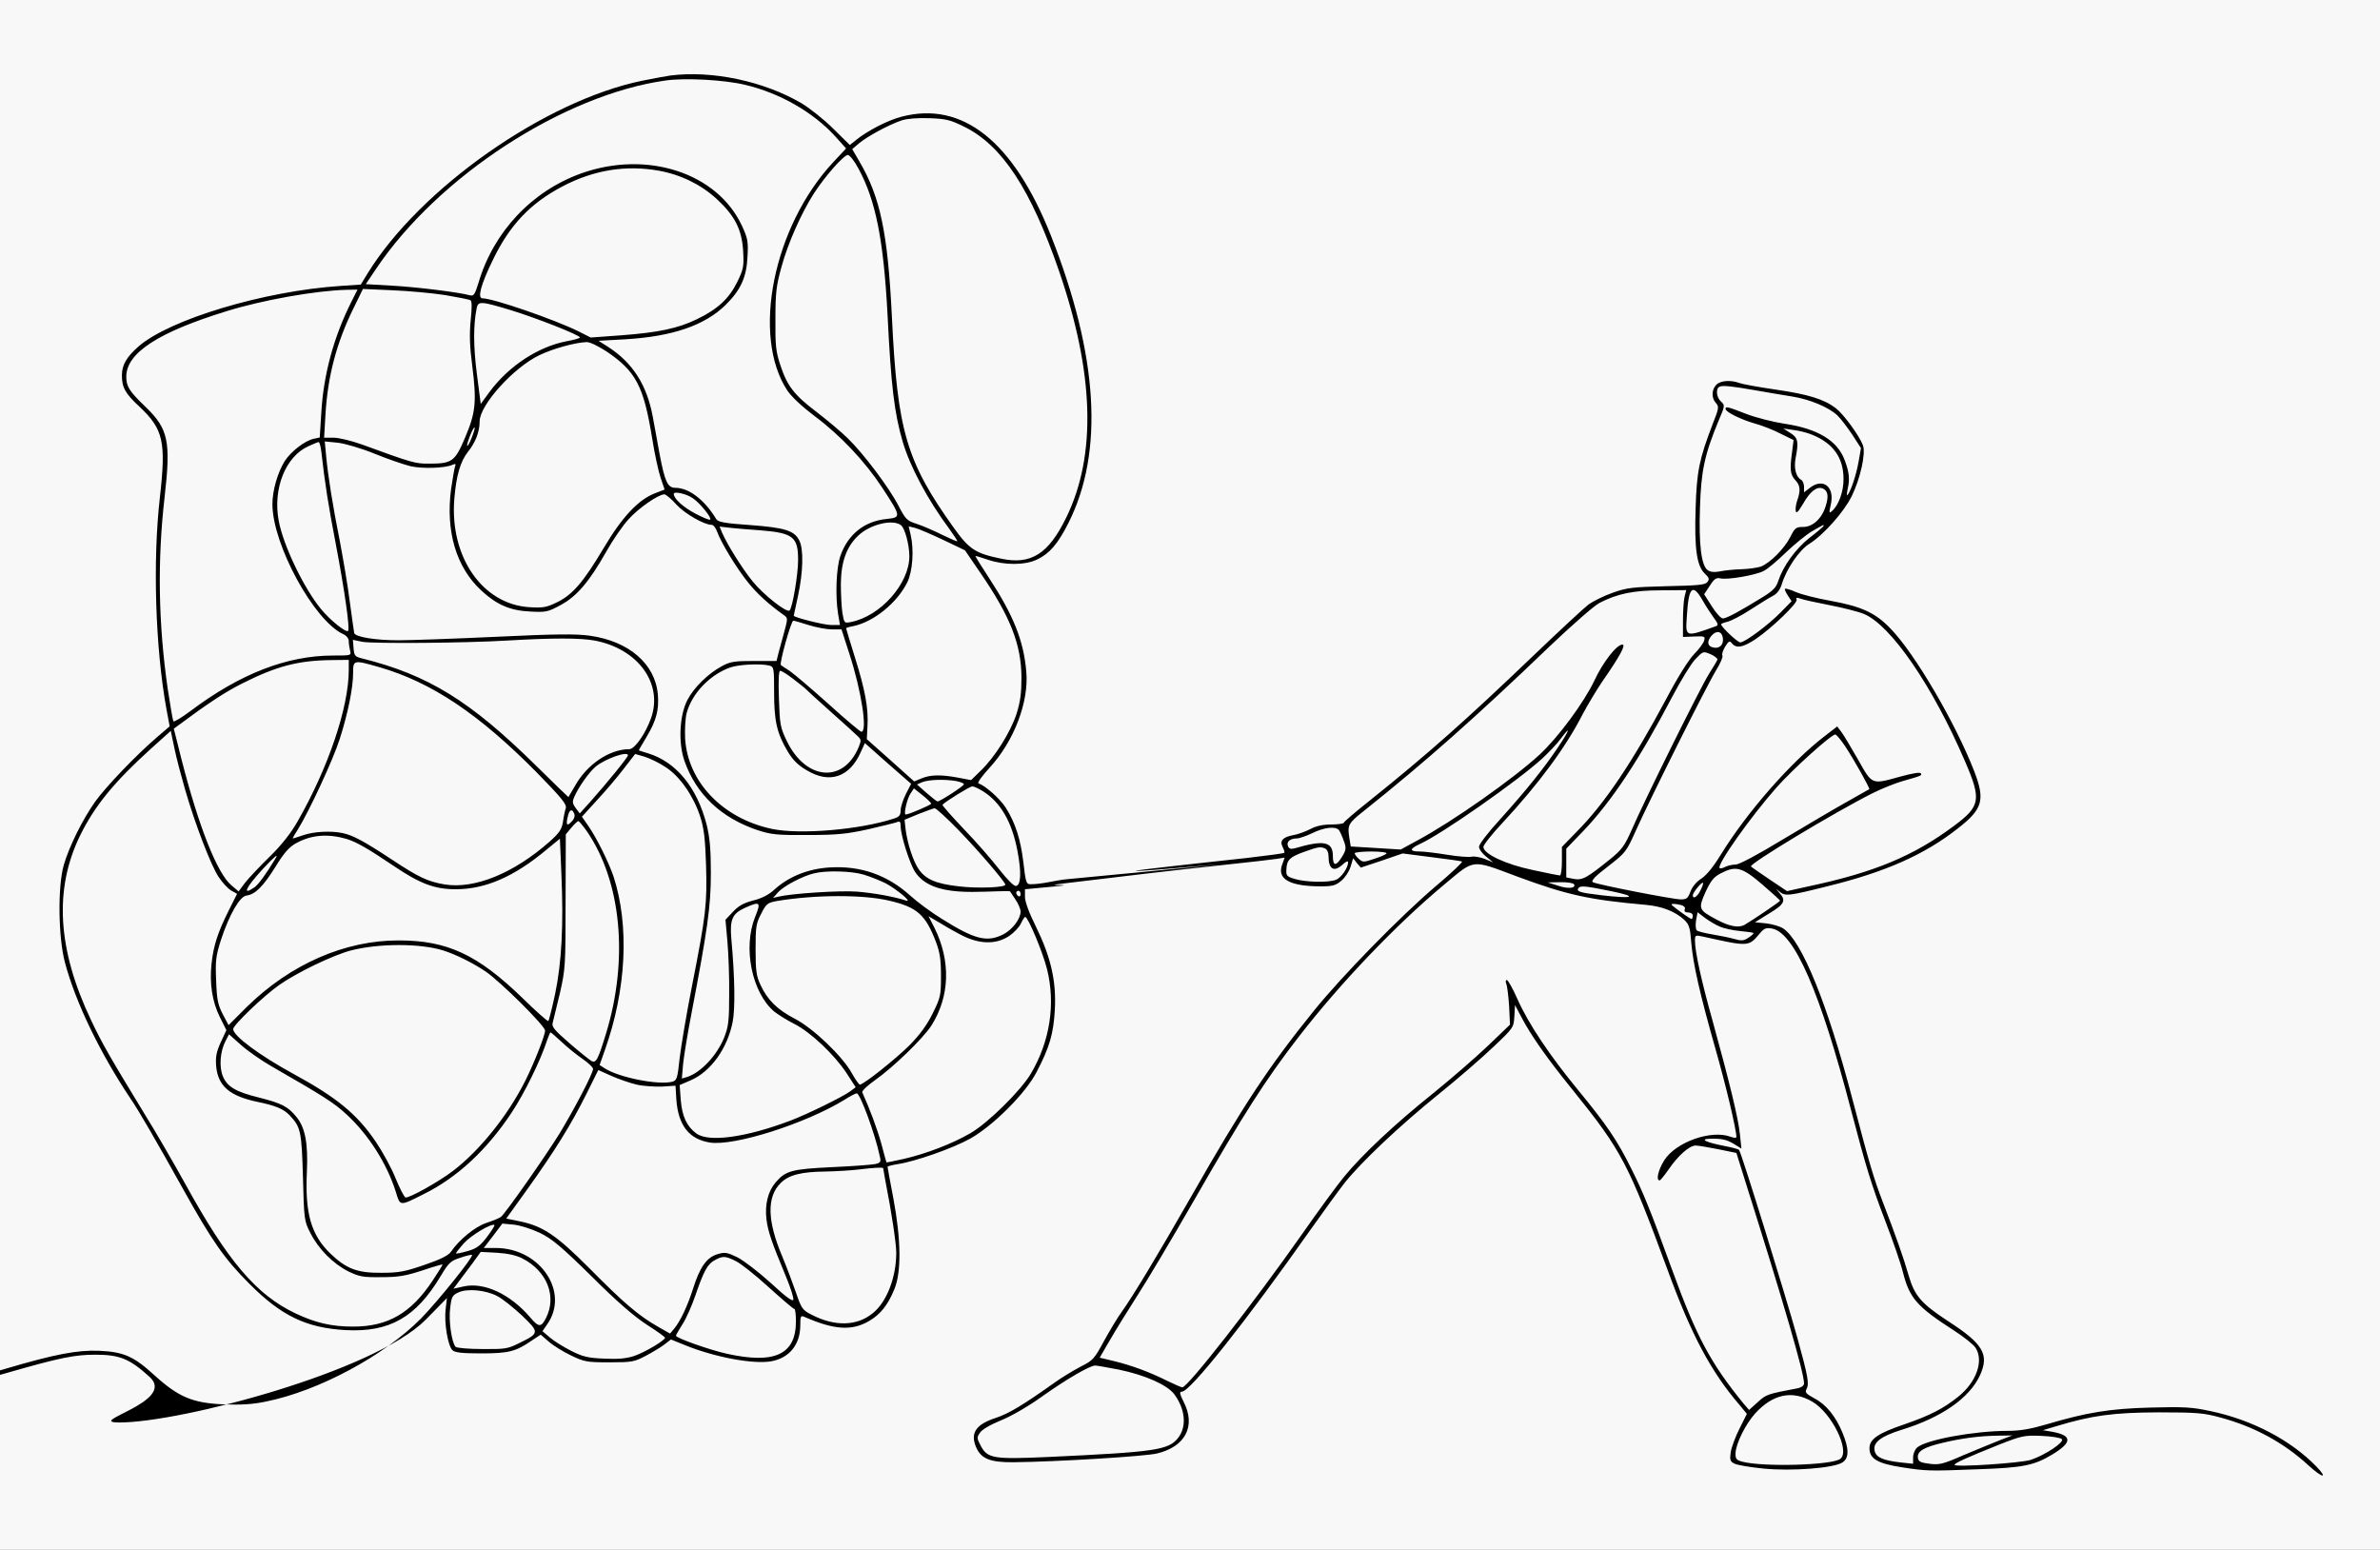 <?xml version="1.0" encoding="UTF-8"?> <svg xmlns="http://www.w3.org/2000/svg" width="834" height="543" viewBox="0 0 834 543" fill="none"><rect x="0" y="0" width="834" height="543" fill="#808080" stroke="none"/><g clip-path="url(#clip0_240_198)"><rect width="834" height="543" fill="#F8F8F8"></rect><path d="M234.957 26.453C233.734 26.606 229.224 27.445 225.02 28.285C190.929 35.306 147.36 65.91 128.939 95.598L126.417 99.719L119.461 100.177C92.555 101.932 59.305 111.93 48.451 121.469C44.324 125.133 42.718 127.88 42.718 131.543C42.718 135.741 43.865 137.878 48.91 142.533C57.241 150.394 58.235 154.744 56.018 174.358C53.496 196.49 54.413 226.865 58.312 248.387L59.458 254.492L55.101 258.232C47.61 264.642 37.139 275.632 33.393 280.822C28.96 287.08 24.297 296.467 22.386 302.954C20.17 310.51 20.399 328.444 22.768 337.297C26.514 351.34 35.228 369.274 45.776 384.996C48.528 388.964 54.948 400.107 63.968 416.286C74.21 434.755 78.72 441.166 87.434 449.866C98.594 461.085 107.384 465.283 121.066 466.046C136.506 466.885 145.755 461.619 154.469 447.043C157.221 442.463 157.909 441.777 161.272 440.708C163.412 439.945 165.247 439.563 165.4 439.716C166.011 440.327 153.399 455.972 147.59 461.925C134.595 475.051 111.741 487.339 93.243 491.078C88.581 492.07 84.453 492.299 78.338 492.07C67.484 491.612 62.516 489.475 54.26 481.996C46.922 475.28 43.483 473.678 34.693 473.296C27.125 472.991 19.099 474.517 1.825 479.63C-16.291 485.049 -19.883 485.66 -34.101 485.66H-47.095L-54.509 482.912C-58.637 481.386 -62 480.47 -62 480.852C-62 481.92 -57.261 483.752 -49.082 485.812C-35.247 489.323 -22.329 488.178 2.589 481.004C21.163 475.662 26.208 474.67 33.47 474.67C41.954 474.67 45.47 476.12 52.426 482.454C62.057 491.154 29.4 498.419 41.859 498.419C63.414 498.419 131.232 480.546 149.195 462.383L156.609 454.827L156.151 458.796C155.616 463.527 156.915 471.464 158.52 473.067C159.361 473.907 161.731 474.212 168.61 474.212C178.241 474.212 180.763 473.601 186.573 469.556L189.477 467.648L192.305 470.091C193.834 471.464 197.427 473.678 200.178 474.975C204.764 477.188 205.758 477.341 213.555 477.341C221.351 477.341 222.268 477.188 226.167 475.128C228.46 473.907 231.441 472.151 232.74 471.159L235.11 469.327L240.002 471.312C250.474 475.586 264.079 478.104 270.347 476.959C276.615 475.815 280.437 471.083 280.437 464.367C280.437 461.238 280.59 460.856 281.813 461.39C292.285 465.969 298.476 466.427 304.591 462.84C308.566 460.475 311.088 457.346 313.381 451.774C315.904 445.745 315.751 434.374 313.075 420.026C311.929 414.073 311.012 409.036 311.012 408.807C311.012 408.654 312.617 408.196 314.604 407.891C320.719 406.975 333.79 402.396 339.981 398.962C348.083 394.383 359.32 383.164 363.218 375.685C367.804 366.908 369.18 362.177 369.639 353.706C370.174 343.784 368.263 335.389 362.989 324.628C360.619 319.897 359.167 315.928 359.167 314.249V311.578L368.951 310.662C380.187 309.594 362.744 310.702 372.681 309.557C391.776 307.269 410.868 304.949 429.994 302.93C438.019 302.09 445.816 301.174 447.345 300.945L450.173 300.488L449.332 302.853C447.345 307.967 451.854 310.562 462.861 310.562C466.989 310.562 468.059 310.256 470.046 308.577C471.346 307.509 472.798 305.296 473.257 303.693L474.174 300.716L475.473 302.395L476.849 303.998L484.187 301.556L491.525 299.037L501.615 300.335C507.195 301.022 512.01 301.709 512.316 301.861C512.622 302.09 508.494 305.982 503.143 310.485C490.837 320.941 470.505 341.699 460.492 354.063C444.746 373.524 435.65 387.261 417.381 419.315C405.457 440.15 397.125 453.963 393.15 459.535C391.698 461.519 388.946 466.098 386.882 469.838C383.519 476.096 382.984 476.706 378.703 478.843C376.257 480.14 372.129 482.583 369.607 484.414C358.523 492.275 353.63 495.251 349.044 496.778C342.012 499.067 339.948 502.044 342.012 507.004C343.77 511.126 346.904 512.423 355.159 512.347C370.294 512.194 401.176 510.286 405.38 509.294C415.394 506.928 419.139 499.678 414.783 491.207C413.33 488.307 413.254 487.62 414.171 487.62C417.076 487.62 436.796 462.74 459.04 431.144C463.626 424.657 469.129 417.102 471.269 414.354C477.231 406.951 490.379 394.511 504.061 383.445C510.787 378.027 519.425 370.548 523.323 366.808C530.355 360.168 530.431 360.016 530.661 356.123L530.89 352.155L533.107 356.352C536.546 362.916 542.126 370.853 551.299 382.148C568.268 403.212 570.561 407.562 584.472 445.263C592.728 467.853 599.683 480.827 609.697 492.428L612.142 495.404L609.62 500.441C608.168 503.265 606.792 507.004 606.486 508.76C606.104 511.507 606.257 512.041 607.709 512.805C608.703 513.339 613.289 514.102 617.875 514.56C627.888 515.552 642.641 514.407 645.622 512.423C647.991 510.897 647.991 507.691 645.622 501.967C643.252 496.244 639.889 492.046 635.685 489.909C632.78 488.307 632.398 487.849 633.086 486.628C634.003 484.796 633.545 482.201 629.876 468.922C625.672 453.811 610.079 403.441 609.391 402.906C609.085 402.601 606.639 401.991 603.887 401.456C597.772 400.235 595.632 399.167 598.919 399.014C603.123 398.862 605.034 399.243 607.633 400.846L610.231 402.449L609.697 397.412C609.161 391.917 606.104 379.401 600.218 358.031C596.244 343.913 593.95 333.457 593.95 329.641C593.95 327.657 594.027 327.58 596.855 328.191C612.601 331.702 612.754 331.702 616.423 327.352C618.181 325.215 618.792 324.986 621.009 325.367C628.806 326.817 637.978 348.034 648.603 388.788C653.877 408.859 655.635 414.736 660.603 427.71C663.355 434.807 666.183 443.05 666.871 445.95C669.164 454.879 671.763 457.856 684.681 466.174C688.121 468.387 691.484 471.059 692.248 472.203C695.229 476.706 692.63 484.262 686.21 489.375C681.089 493.496 676.426 495.938 667.33 499.067C658.081 502.196 655.1 504.257 655.1 507.462C655.1 511.126 658.004 512.805 666.336 514.102C675.203 515.476 675.891 515.476 693.701 514.789C708.835 514.255 712.81 513.492 719.23 509.599C726.263 505.325 726.186 502.96 719.077 501.662L715.867 501.128L720.453 499.754C733.066 495.938 740.481 494.946 756.38 494.87C769.985 494.87 772.356 495.099 778.165 496.702C790.013 499.907 800.258 505.478 808.895 513.415C813.787 517.918 816.004 518.3 811.724 513.873C802.78 504.639 789.172 497.465 774.496 494.412C768.152 493.038 765.246 492.886 753.704 493.191C739.334 493.572 731.307 494.87 717.167 499.067C711.434 500.746 707.841 501.357 703.484 501.357C691.866 501.357 674.744 504.486 671.763 507.233C670.999 507.92 670.387 509.447 670.387 510.668V512.881L666.03 512.423C659.915 511.736 657.469 510.668 656.934 508.455C656.17 505.478 658.998 503.265 666.413 500.975C680.477 496.625 690.184 489.833 693.853 481.819C697.14 474.569 694.923 470.83 682.617 462.893C673.292 456.787 670.922 454.04 668.859 447.018C667.101 440.837 664.425 433.281 659.763 421.147C656.476 412.523 655.176 408.172 648.985 384.59C640.271 351.392 631.328 329.565 624.831 325.291C623.608 324.528 620.933 323.765 618.869 323.536L614.971 323.154L619.633 320.254C625.29 316.896 625.977 315.599 623.608 312.927C622.156 311.248 622.079 311.172 623.455 312.317C625.595 314.072 626.283 314.072 640.577 310.485C660.756 305.525 674.439 299.419 685.98 290.337C694.847 283.469 695.688 280.339 691.79 270.189C685.216 253.323 671.152 229.206 662.514 220.277C657.164 214.706 652.348 212.493 641.418 210.508C636.679 209.669 631.252 208.295 629.341 207.456C627.43 206.616 625.672 206.082 625.519 206.311C625.29 206.463 625.748 207.532 626.513 208.677L627.812 210.661L624.067 214.477C619.786 218.903 611.454 225.085 609.849 225.085C608.856 225.085 603.123 219.666 603.123 218.751C603.123 218.522 604.117 218.14 605.416 217.835C606.639 217.53 610.231 215.698 613.365 213.637C616.576 211.577 620.092 209.364 621.315 208.753C622.767 207.99 623.761 206.616 624.372 204.708C625.977 199.366 630.487 192.726 634.08 190.513C639.048 187.384 646.233 179.294 648.909 173.799C651.89 167.694 653.877 158.841 652.807 156.017C651.507 152.583 646.004 145.104 643.329 143.043C639.125 139.838 633.621 138.159 622.079 136.48C616.194 135.64 610.461 134.572 609.467 134.19C606.41 133.045 602.741 133.351 601.365 134.877C599.76 136.632 599.683 139.456 601.288 141.211C602.435 142.432 602.359 143.043 600.142 148.614C595.479 160.825 594.562 165.099 594.18 178.149C593.721 192.268 594.562 198.374 597.467 201.045C598.919 202.419 599.072 202.953 598.307 203.945C597.543 204.937 595.021 205.166 584.014 205.395C572.013 205.7 570.026 205.929 565.134 207.685C562.076 208.753 558.255 210.661 556.649 211.806C555.044 213.027 546.33 221.117 537.311 229.74C514.227 251.873 500.392 264.16 480.289 280.263C475.091 284.384 470.887 287.971 470.887 288.277C470.887 288.582 468.9 288.887 466.53 288.887C463.549 288.887 461.103 289.421 459.04 290.566C457.358 291.406 454.683 292.398 453.154 292.627C449.485 293.314 448.338 294.611 449.485 296.824C449.943 297.74 450.249 298.656 450.02 298.809C449.867 299.037 443.905 299.801 436.796 300.64C425.025 301.938 360.818 308.73 428.541 302.753C394.76 306.152 391.298 306.353 374.21 308.031C369.807 308.397 365.496 309.823 361.078 309.823C359.625 309.823 359.396 309.06 358.632 302.267C357.638 294.025 355.804 288.301 352.364 282.882C350.3 279.753 345.332 275.327 342.886 274.487C342.351 274.335 344.109 271.893 346.784 268.992C355.345 259.682 360.619 245.868 359.625 235.26C358.708 224.499 355.116 215.57 346.631 202.596C343.879 198.398 341.739 194.964 341.816 194.811C341.892 194.735 343.879 195.345 346.173 196.109C351.905 198.093 359.243 198.093 363.447 196.032C367.804 193.972 370.785 190.461 374.454 183.135C386.913 158.331 384.85 124.522 368.263 82.547C355.192 49.578 337.306 35.306 315.98 40.877C311.317 42.022 303.903 45.838 300.005 49.044L297.788 50.799L291.979 45.075C288.768 41.87 283.724 37.901 280.819 36.146C267.596 28.438 249.633 24.622 234.957 26.453ZM261.175 29.735C273.328 32.635 284.87 39.275 292.59 47.67L296.489 52.02L292.055 56.752C270.959 79.342 263.239 117.654 275.927 136.886C277.456 139.099 281.125 142.533 285.482 145.815C294.501 152.531 303.139 161.689 309.177 170.924C315.827 181.074 315.827 181.303 310.706 181.837C302.833 182.6 297.024 187.332 294.425 194.964C293.049 199.161 292.667 208.625 293.66 214.959L294.348 219.004H291.291C288.769 219.004 278.144 216.333 278.144 215.722C278.144 215.57 278.832 212.441 279.673 208.625C281.431 200.459 281.66 192.293 280.055 189.316C278.297 185.882 275.01 184.89 262.856 183.974C253.913 183.364 251.62 182.906 251.009 181.913C246.958 175.197 241.454 170.924 236.639 170.924C233.963 170.924 232.97 168.787 231.135 159.094C230.447 155.278 229.377 149.478 228.766 146.12C226.702 134.901 221.733 127.117 213.096 121.546L209.733 119.409L219.287 118.875C235.721 117.883 246.958 113.99 254.219 106.893C259.57 101.627 261.633 97.124 261.939 89.874C262.245 84.608 262.016 83.463 259.952 79.037C251.314 60.568 226.778 52.554 203.771 60.72C186.42 66.902 172.967 81.174 167.693 99.032C166.393 103.229 166.011 103.84 164.635 103.458C160.737 102.39 145.908 100.558 137.5 100.1L128.175 99.566L131.767 94.224C153.552 61.789 197.427 33.246 233.199 28.209C240.231 27.216 253.913 27.98 261.175 29.735ZM337.994 44.464C351.141 50.952 361.231 66.291 371.091 94.911C383.397 130.628 384.315 159.4 373.69 181.227C367.422 194.124 361.307 198.017 350.682 195.727C341.816 193.895 339.599 192.445 334.248 184.966C317.585 161.689 314.451 150.928 312.54 111.014C311.088 81.555 308.489 69.039 301.075 56.446L298.629 52.249L301.151 50.112C304.132 47.67 311.47 43.701 315.98 42.175C317.891 41.564 321.56 41.259 325.687 41.412C331.497 41.641 332.949 41.946 337.994 44.464ZM300.846 59.117C306.884 70.184 309.636 84.226 311.012 110.251C312.235 135.13 313.381 144.823 316.362 154.897C318.961 163.597 325 174.968 332.567 185.195C334.172 187.408 335.471 189.393 335.471 189.622C335.471 189.851 333.178 188.858 330.35 187.485C327.446 186.035 323.471 184.279 321.331 183.592C317.738 182.448 317.356 181.99 314.833 177.182C311.623 170.924 302.604 158.942 297.1 153.599C294.883 151.386 289.915 147.265 286.17 144.365C278.297 138.412 275.851 135.283 273.405 127.804C271.876 123.225 271.647 120.935 271.723 111.777C271.723 102.543 272.029 100.024 273.863 93.461C276.08 85.295 280.819 74.61 285.176 67.818C289.304 61.483 295.877 54.081 297.177 54.309C297.865 54.462 299.546 56.599 300.846 59.117ZM230.829 59.804C238.55 61.178 245.735 64.689 251.238 69.802C257.506 75.602 259.952 80.41 260.41 87.889C260.716 93.384 260.563 94.224 258.347 98.803C255.442 104.679 251.467 108.343 244.206 111.853C237.556 115.059 230.829 116.509 217.529 117.501L206.981 118.264L202.624 116.051C194.216 111.93 172.814 104.527 169.068 104.527C167.234 104.527 168.457 99.795 172.661 91.171C178.623 78.808 185.808 71.252 197.121 65.299C208.051 59.575 219.211 57.744 230.829 59.804ZM123.283 105.443C117.015 117.806 113.346 131.162 112.582 144.747L112.047 153.294L109.906 153.752C106.772 154.439 101.881 158.255 99.74 161.613C97.294 165.581 95.46 171.839 95.46 176.648C95.46 190.766 110.059 217.554 120.302 222.209C121.448 222.744 122.213 223.736 122.213 224.652C122.213 225.567 122.442 227.017 122.671 227.933C123.13 229.689 123.054 229.689 116.786 229.689C100.505 229.689 84.071 236.099 66.72 249.15C63.662 251.439 60.987 253.042 60.758 252.737C60.528 252.355 59.687 247.242 58.77 241.365C55.483 218.47 55.101 196.567 57.7 173.976C59.917 154.592 58.923 150.241 51.127 142.686C45.317 137.115 44.247 135.436 44.247 132.001C44.247 123.683 55.407 116.432 79.408 109.03C91.944 105.137 110.441 101.856 121.295 101.55L125.27 101.474L123.283 105.443ZM155.921 103.382C160.355 104.145 164.406 104.908 164.864 105.214C165.4 105.519 165.4 107.809 164.941 112.159C164.482 116.967 164.559 121.088 165.476 128.109C167.081 140.778 166.699 144.594 162.954 153.37C159.437 161.689 158.444 162.452 150.494 162.452C145.526 162.529 144.379 162.147 126.799 155.736C123.206 154.439 118.773 153.37 116.939 153.37H113.575L114.034 145.51C114.798 131.849 117.932 120.019 123.971 107.808L127.181 101.245L137.5 101.703C143.156 101.932 151.488 102.695 155.921 103.382ZM179.158 108.724C188.101 111.472 203.236 117.425 203.236 118.264C203.236 118.493 201.172 119.104 198.573 119.562C188.56 121.469 178.088 128.338 171.362 137.573L168.457 141.541L167.081 130.857C165.858 121.088 165.858 114.067 167.005 108.114C167.54 105.443 168.304 105.443 179.158 108.724ZM615.735 136.861C619.557 137.548 625.06 138.464 627.965 138.922C634.156 139.914 640.806 142.661 643.864 145.562C645.01 146.63 647.303 149.683 649.061 152.278L652.119 157.009L651.278 161.817C650.437 166.549 648.526 172.197 647.38 173.494C647.074 173.799 647.151 172.731 647.533 170.975C648.221 167.77 647.991 165.481 646.463 161.359C643.94 154.414 637.061 150.217 625.29 148.462C621.315 147.851 615.276 146.325 611.913 145.027C605.416 142.509 604.652 142.28 604.652 143.272C604.652 144.34 610.079 147.012 614.894 148.385C617.417 149.072 621.544 150.675 623.99 151.972L628.5 154.186L627.965 158.536C627.124 164.565 627.353 166.32 629.111 168.228C630.869 170.06 631.022 171.891 629.799 175.326C629.341 176.623 629.111 178.302 629.264 179.065C629.494 180.057 630.181 179.294 631.863 176.47C634.233 172.273 636.602 170.365 638.666 171.128C640.501 171.891 640.883 173.723 639.813 177.157C638.513 181.584 635.303 184.636 631.863 184.636C629.341 184.636 628.959 184.942 627.277 188.3C625.213 192.268 620.321 197.229 617.034 198.526C615.888 198.908 612.907 199.366 610.384 199.442C607.862 199.518 604.422 199.824 602.741 200.205C600.6 200.587 599.301 200.434 598.384 199.747C596.167 198.145 595.25 190.742 595.709 177.768C596.091 165.023 597.314 159.299 602.206 147.469C604.499 142.127 604.499 141.975 603.046 140.677C601.441 139.227 601.136 136.098 602.588 135.488C603.734 134.953 607.021 135.335 615.735 136.861ZM212.561 123.148C222.804 130.093 225.555 135.207 228.536 153.599C229.377 159.018 230.753 165.2 231.517 167.489L232.893 171.534L229.53 172.832C223.721 175.045 217.988 181.15 211.567 191.987C204.382 204.046 200.637 208.396 195.133 211.067C191.464 212.822 190.318 213.051 185.426 212.746C168.992 211.678 157.527 195.04 159.208 174.74C159.896 166.573 161.272 161.765 164.024 158.255C166.699 154.897 168.075 151.234 168.075 147.647C168.075 141.923 179.999 128.72 189.019 124.446C193.758 122.156 201.478 120.019 205.529 119.867C206.675 119.79 209.58 121.241 212.561 123.148ZM635.073 152.354C642.411 155.33 646.004 160.444 646.004 167.77C646.08 172.273 644.246 177.157 641.876 179.142C640.959 179.981 640.883 179.599 641.571 176.699C642.947 170.518 638.819 167.312 634.156 170.975L632.169 172.502V170.594C632.169 169.525 631.71 168.381 631.099 168.075C629.341 167.083 628.576 164.031 629.188 160.673C630.334 154.796 630.105 153.422 627.43 151.743L624.907 150.141L628.576 150.675C630.564 150.904 633.468 151.667 635.073 152.354ZM165.323 153.294C164.635 155.049 163.947 156.347 163.718 156.194C163.565 155.965 164.024 154.439 164.712 152.684C165.4 150.928 166.087 149.631 166.317 149.784C166.47 150.012 166.011 151.539 165.323 153.294ZM112.582 158.102C113.881 169.626 115.028 176.876 117.626 190.385C120.76 206.869 122.671 220.301 121.983 221.065C121.219 221.752 115.716 217.325 112.505 213.433C106.467 206.106 99.282 191.148 97.677 182.524C95.536 171.305 100.046 159.934 108.072 156.347C109.754 155.584 111.359 154.897 111.664 154.897C111.97 154.897 112.352 156.347 112.582 158.102ZM131.385 159.018C136.048 160.926 141.704 162.834 143.921 163.368C148.048 164.284 155.768 164.055 158.444 162.91C159.667 162.376 159.82 162.529 159.437 163.521C159.208 164.208 158.597 167.795 158.062 171.382C156.151 186.187 159.82 198.703 168.61 206.869C174.037 211.906 178.776 213.967 185.808 214.272C191.235 214.578 192 214.425 196.356 212.059C202.089 209.006 206.446 203.893 212.408 193.361C214.701 189.24 218.294 184.05 220.358 181.837C223.874 177.945 230.753 173.213 232.817 173.213C233.352 173.213 235.263 174.816 237.021 176.8C240.002 180.005 246.728 183.898 249.404 183.898C250.015 183.898 250.856 185.042 251.314 186.34C252.69 190.156 258.041 199.009 262.168 204.122C265.379 208.091 269.277 211.678 274.628 215.493C276.08 216.486 276.08 216.715 274.933 220.988C274.246 223.507 273.328 226.865 272.87 228.544L272.105 231.597H264.232C257.429 231.597 255.901 231.826 253.073 233.352C248.181 235.947 243.136 240.907 240.843 245.334C238.091 250.752 237.632 260.216 239.849 266.627C243.977 278.38 252.767 286.622 265.532 290.896C270.271 292.422 272.258 292.651 283.112 292.575C293.355 292.575 296.794 292.193 304.132 290.591C308.948 289.446 313.534 288.377 314.298 288.072C315.292 287.614 315.598 287.919 315.598 289.369C315.598 292.651 318.732 302.496 320.643 305.473C326.866 315.01 343.761 312.009 353.893 312.265L355.727 315.012C356.797 316.539 357.638 318.523 357.638 319.362C357.638 321.957 354.81 325.697 351.6 327.376C345.867 330.276 341.586 329.207 330.044 321.957C326.528 319.82 321.56 316.157 319.037 313.868C310.935 306.541 301.533 303.259 290.679 303.946C283.265 304.404 276.462 307.075 271.417 311.654C269.354 313.562 266.908 314.783 263.85 315.547C260.563 316.386 258.729 317.455 256.818 319.515L254.219 322.263L254.907 329.971C255.289 334.244 255.595 342.487 255.518 348.363C255.518 357.674 255.289 359.658 253.76 363.55C251.238 369.808 245.582 375.838 240.766 377.364L238.932 377.898L239.39 372.632C239.696 369.732 240.996 361.872 242.295 355.156C247.951 325.544 249.098 317.607 249.098 305.93C249.098 297.459 248.716 293.414 247.646 289.064C244.282 275.861 236.868 266.932 227.084 263.955C225.326 263.421 223.874 262.963 223.874 262.887C223.874 262.734 225.097 260.674 226.549 258.232C229.989 252.508 230.982 248.692 230.524 243.35C229.606 232.589 220.358 224.652 206.675 222.744C201.936 222.057 194.522 222.133 173.808 223.125C159.132 223.812 143.691 224.346 139.64 224.346C131.538 224.346 124.582 223.202 124.124 221.828C124.047 221.294 123.283 216.409 122.595 210.991C121.907 205.496 120.302 196.109 119.155 190.003C116.556 177.029 114.875 166.345 114.263 159.552L113.805 154.668L118.391 155.126C120.99 155.431 126.493 157.034 131.385 159.018ZM639.048 184.255C639.048 184.407 636.832 186.392 634.08 188.452C629.111 192.421 624.831 198.374 623.073 203.716C622.461 205.777 621.162 207.074 617.952 209.058C609.543 214.248 605.034 216.69 603.734 216.69C603.046 216.69 601.365 214.858 599.836 212.416L597.161 208.219L599.148 205.242C600.677 202.8 601.441 202.342 602.817 202.648C605.187 203.258 615.123 201.579 618.028 200.053C619.328 199.442 622.844 196.466 625.901 193.489C628.959 190.589 633.086 187.231 635.073 186.087C639.354 183.644 639.048 183.797 639.048 184.255ZM242.906 174.663C245.429 176.419 249.48 181.456 248.869 182.066C248.639 182.295 246.346 181.379 243.747 180.005C239.39 177.716 236.104 174.74 236.104 173.061C236.104 171.992 240.766 173.061 242.906 174.663ZM590.282 209.211C589.976 210.585 589.746 214.324 589.746 217.453V223.177L593.645 223.024C597.314 222.872 597.619 222.948 597.161 224.475C596.932 225.314 595.403 227.451 593.645 229.206C591.734 231.191 587.912 237.22 583.784 245.08C572.013 267.06 562.306 281.561 552.598 291.329L547.324 296.748V301.785C547.324 304.532 547.018 306.746 546.636 306.746C546.254 306.746 541.973 305.906 537.081 304.838C527.603 302.853 519.807 299.19 519.807 296.748C519.807 296.061 522.864 292.169 526.61 288.2C539.222 274.616 548.776 261.718 554.585 250.27C556.267 247.141 559.325 241.951 561.465 238.822C567.656 229.893 569.873 225.848 568.497 225.848C566.51 225.848 561.694 232.03 558.713 238.441C555.121 246.073 546.025 258.36 539.527 264.389C530.432 272.784 509.106 287.819 496.723 294.458L490.837 297.664L482.123 297.13L473.333 296.595L472.875 293.848C472.11 289.04 472.339 288.582 477.996 284.079C499.169 267.213 517.361 251.11 543.044 226.459C550.84 219.056 558.637 212.187 560.471 211.272C566.586 208.066 572.395 206.845 581.874 206.845L590.893 206.769L590.282 209.211ZM596.626 210.356C597.772 212.416 599.607 215.164 600.6 216.537C601.976 218.369 602.206 219.056 601.441 219.361C590.358 223.33 590.587 223.406 591.122 215.698C591.734 205.624 593.11 204.25 596.626 210.356ZM315.751 184.05C317.127 185.195 318.655 190.919 318.655 194.888C318.655 204.504 308.566 215.875 298.247 217.936C295.877 218.394 295.801 218.394 295.189 214.73C294.883 212.67 294.654 208.091 294.654 204.504C294.731 196.872 296.642 191.606 300.616 187.79C304.744 183.745 312.846 181.761 315.751 184.05ZM641.112 212.035C645.851 212.95 651.278 214.324 653.265 215.164C662.744 219.209 677.343 240.578 688.579 266.755C694.389 280.187 694.006 282.476 684.757 289.345C670.54 299.953 656.782 305.677 633.774 310.562L626.207 312.241L620.168 308.196C616.882 305.982 613.9 303.922 613.595 303.617C612.601 302.853 642.87 284.613 656.246 277.897C659.61 276.218 664.425 274.31 666.948 273.623C673.368 271.792 673.598 271.715 673.063 270.952C672.833 270.494 669.852 271.029 665.954 272.097C655.711 274.921 656.17 275.15 651.049 266.068C648.603 261.794 646.004 257.444 645.24 256.452L643.787 254.544L639.354 257.978C627.659 266.907 612.066 284.69 603.046 299.419C600.524 303.54 598.078 306.593 596.244 307.814C594.409 308.959 592.957 310.79 592.345 312.469C591.505 314.759 590.969 315.141 588.982 315.141C586.307 315.141 559.63 309.951 558.178 309.111C557.414 308.654 559.019 306.975 563.529 303.54C569.72 298.732 569.949 298.351 573.236 291.024C578.204 279.958 598.231 239.891 601.365 234.854C602.817 232.488 603.811 230.198 603.581 229.74C603.276 229.359 603.734 227.909 604.499 226.611C605.798 224.551 606.104 224.398 606.945 225.467C608.473 227.298 610.843 226.84 615.2 223.94C620.856 220.124 630.029 211.272 629.57 210.127C629.264 209.364 629.647 209.287 630.87 209.745C631.787 210.127 636.449 211.119 641.112 212.035ZM266.296 185.806C277.914 186.722 279.673 188.095 279.673 196.185C279.673 201.222 277.762 212.746 276.692 213.891C275.774 214.883 267.596 208.472 263.697 203.664C259.952 199.009 254.907 190.919 253.073 186.721L252.155 184.508L256.13 184.966C258.347 185.195 262.933 185.577 266.296 185.806ZM330.503 189.164L338.147 192.827L343.574 200.764C354.046 216.028 357.867 225.796 357.944 237.32C357.944 242.968 357.562 245.792 356.186 250.218C354.046 256.629 348.695 265.177 343.727 269.985L340.287 273.343L335.854 272.503C329.815 271.358 325.993 271.435 322.936 272.732L320.337 273.801L312.082 266.398L303.75 258.995L303.979 254.416C304.362 248.158 303.139 241.671 299.546 230.223C297.864 224.804 296.489 220.301 296.489 220.149C296.489 219.996 297.635 219.615 299.011 219.386C306.273 217.859 314.451 211.143 317.967 203.969C319.802 200.153 320.337 192.674 319.114 187.408L318.426 184.432L320.643 184.966C321.866 185.271 326.299 187.179 330.503 189.164ZM603.734 223.635C604.04 226.001 602.435 227.451 600.218 226.84C598.231 226.382 598.078 224.627 599.836 222.643C601.594 220.735 603.429 221.193 603.734 223.635ZM601.823 231.114C601.671 231.572 600.371 233.785 598.842 236.151C595.938 240.73 575.988 280.95 571.631 291.1C569.338 296.29 568.268 297.74 564.446 300.869C556.038 307.661 554.509 308.501 551.528 307.967L548.853 307.432V302.395V297.358L554.815 291.177C564.675 280.874 574.459 266.144 585.925 244.241C588.906 238.593 592.498 232.641 594.027 231.038C596.779 228.138 596.779 228.138 599.377 229.206C600.83 229.817 601.9 230.733 601.823 231.114ZM283.341 219.004C286.017 219.844 289.686 220.53 291.52 220.53H294.883L297.635 229.078C301.916 242.205 304.056 256.4 301.839 256.4C301.457 256.4 296.259 252.05 290.374 246.708C284.412 241.365 278.297 236.176 276.768 235.107C275.239 234.115 273.787 233.199 273.634 233.047C273.023 232.512 277.227 217.478 277.991 217.478C278.297 217.478 280.743 218.165 283.341 219.004ZM208.281 224.423C223.492 227.246 232.435 239.457 228.154 251.592C226.243 257.011 222.421 262.505 220.51 262.505C213.631 262.505 205.758 267.771 201.554 275.251C200.255 277.464 199.185 279.295 199.185 279.295C199.108 279.295 194.063 274.411 187.948 268.382C164.712 245.486 150.036 236.481 126.799 230.681C124.353 230.07 124.124 229.765 123.894 227.094L123.665 224.194L126.952 224.881C130.774 225.567 163.03 225.338 178.012 224.423C193.528 223.507 203.236 223.507 208.281 224.423ZM545.948 261.87C540.827 269.502 534.559 277.21 525.692 287.056C521.488 291.635 518.278 295.832 518.278 296.672C518.278 297.511 519.425 299.114 520.8 300.182L523.246 302.167L520.265 300.945C518.66 300.335 516.52 299.953 515.603 300.182C514.686 300.411 510.864 300.106 507.118 299.495C503.373 298.885 499.016 298.351 497.487 298.351C493.742 298.351 493.818 297.435 497.793 295.603C505.207 292.245 532.037 273.471 540.445 265.763C542.738 263.626 545.719 260.497 546.942 258.818C550.687 253.781 549.999 255.841 545.948 261.87ZM122.213 234.802C122.213 247.852 115.028 269.069 104.174 287.996C101.804 292.117 98.594 296.162 94.39 300.283C90.95 303.641 87.128 307.686 85.829 309.365L83.612 312.341L81.09 310.204C76.121 306.083 69.624 289.598 63.586 266.016L60.91 255.331L62.974 253.805C72.605 246.631 79.179 242.281 85.064 239.381C96.912 233.428 104.403 231.444 115.945 231.291L122.213 231.215V234.802ZM133.067 233.81C151.259 239.076 167.845 250.218 187.872 270.443C196.891 279.677 198.65 281.814 198.267 283.188C197.962 284.027 197.503 286.24 197.274 287.996C196.815 290.667 195.974 291.888 192.535 294.941C179.999 306.007 166.317 311.578 155.845 309.899C149.883 308.907 146.672 307.381 137.118 301.046C127.487 294.712 123.665 292.651 119.996 291.888C115.945 291.048 109.906 291.354 106.237 292.651C104.403 293.262 102.798 293.796 102.645 293.796C102.416 293.796 103.256 292.346 104.403 290.591C108.378 284.18 116.786 266.092 119.079 258.842C121.983 249.684 123.741 240.907 123.741 235.794C123.741 231.215 123.818 231.139 133.067 233.81ZM646.539 261.413C649.673 266.144 655.329 276.218 655.023 276.524C654.871 276.6 651.431 278.584 647.456 280.797C643.482 283.011 633.468 288.887 625.213 293.848C615.888 299.495 609.467 302.93 608.168 302.93C607.021 302.93 605.416 303.311 604.499 303.769C603.658 304.227 602.817 304.38 602.588 304.151C601.518 303.082 613.365 286.292 622.538 275.913C628.194 269.502 642.106 256.986 643.176 257.368C643.634 257.52 645.163 259.352 646.539 261.413ZM269.583 233.199C271.188 233.657 271.264 233.962 271.264 242.586C271.264 252.737 272.258 256.934 276.004 263.269C277.838 266.321 279.673 268.153 282.73 269.908C290.679 274.716 297.712 272.35 301.61 263.574L303.062 260.368L311.164 267.542L319.267 274.64L317.432 278.227C316.439 280.211 315.598 282.806 315.598 283.951C315.598 285.63 315.139 286.24 313.152 286.851C301.151 290.743 280.36 292.498 270.5 290.438C253.225 286.775 240.995 273.953 240.078 258.766C239.925 255.56 240.155 251.592 240.613 249.837C242.448 243.044 248.639 236.481 255.824 233.886C258.805 232.818 266.525 232.436 269.583 233.199ZM277.914 237.855C279.902 239.381 281.736 240.831 281.966 241.06C282.195 241.365 286.17 244.952 290.756 249.073C295.419 253.195 299.775 257.163 300.54 257.926C301.839 259.147 301.839 259.453 300.846 261.895C295.495 274.564 282.348 273.419 275.698 259.605C273.405 254.874 273.252 253.805 272.946 244.723C272.717 238.313 272.87 235.031 273.405 235.031C273.863 235.031 275.851 236.252 277.914 237.855ZM64.809 276.472C68.325 288.683 73.905 303.183 76.58 307.228C77.879 309.212 79.867 311.349 81.013 312.036L83.077 313.181L80.172 318.981C76.351 326.613 74.822 331.268 74.134 337.603C73.37 344.624 74.363 350.958 77.039 356.376L79.332 360.955L77.344 365.229C75.816 368.587 75.51 370.343 75.739 373.472C76.351 380.569 80.478 384.08 90.491 386.14C96.454 387.362 99.434 388.583 101.498 390.796C105.397 394.917 105.702 396.367 106.161 412.47C106.543 427.352 106.62 427.887 108.76 432.008C111.588 437.655 116.786 442.845 122.136 445.516C125.958 447.348 127.258 447.577 133.678 447.5C139.64 447.5 142.163 447.043 148.048 445.135C151.87 443.837 155.081 442.921 155.081 443.074C155.081 443.303 153.552 445.745 151.641 448.645C144.074 460.093 135.971 464.825 123.741 464.825C116.174 464.825 110.594 463.527 103.486 460.169C89.727 453.606 79.79 441.853 64.885 414.76C60.91 407.586 54.49 396.443 50.438 389.956C38.591 370.495 35.763 365.611 31.941 357.521C20.093 332.641 18.87 311.502 28.119 292.651C33.24 282.272 40.043 273.953 52.961 262.276L59.84 256.095L61.14 262.276C61.828 265.634 63.509 271.969 64.809 276.472ZM220.052 264.642C220.052 265.329 213.02 273.953 207.21 280.517L203.159 285.019L201.783 283.188C200.637 281.661 200.484 280.974 201.172 279.372C202.624 275.937 206.37 270.595 208.739 268.611C212.026 265.863 220.052 263.04 220.052 264.642ZM233.428 268.916C238.32 272.122 243.059 278.99 245.352 286.088C246.652 290.056 247.11 293.643 247.416 303.107C247.798 316.844 247.416 320.431 242.524 345.311C240.613 354.927 238.702 366.374 238.167 370.724C237.403 378.051 237.174 378.585 235.492 379.043C230.524 380.264 216.841 377.517 211.873 374.311L210.115 373.166L211.95 367.977C219.517 346.684 220.587 324.323 215.007 307.152C213.402 302.344 209.121 293.643 206.14 289.369L203.924 286.164L209.351 280.211C212.332 277.006 216.536 272.045 218.676 269.221L222.574 264.184L226.014 265.177C227.848 265.787 231.212 267.39 233.428 268.916ZM469.206 290.871C469.588 291.406 470.352 293.085 470.887 294.611C471.804 297.053 471.728 297.74 470.429 299.953C468.212 303.617 467.065 303.617 467.065 299.953C467.065 294.84 463.932 294.229 453.536 297.282C452.313 297.587 451.625 297.358 451.319 296.443C450.708 294.993 452.084 293.772 454.453 293.772C455.294 293.772 457.74 292.932 459.804 291.94C464.008 289.879 467.983 289.421 469.206 290.871ZM464.314 297.282C465.002 297.587 465.537 298.656 465.537 299.877C465.537 304.685 467.448 305.753 470.658 302.777C471.652 301.861 472.416 301.556 472.416 302.09C472.416 304.074 469.97 307.585 468.135 308.272C465.46 309.34 457.434 309.111 453.689 307.967C450.861 307.127 450.631 306.822 450.784 304.532C450.937 301.251 452.007 300.259 457.129 298.427C461.868 296.748 462.632 296.595 464.314 297.282ZM334.936 273.648C336.465 273.953 337.765 274.411 337.765 274.793C337.765 275.403 329.433 280.822 328.516 280.822C328.286 280.822 326.528 279.448 324.694 277.845L321.331 274.869L323.242 274.029C325.458 273.19 330.732 272.961 334.936 273.648ZM485.869 299.037C485.64 299.419 483.652 300.259 481.512 300.945C477.843 302.167 477.537 302.167 476.161 300.945C475.397 300.259 474.709 299.343 474.709 298.961C474.709 298.656 477.308 298.351 480.518 298.351C483.652 298.351 486.098 298.656 485.869 299.037ZM344.567 277.311C350.682 281.203 354.657 288.072 356.568 298.299C357.944 305.625 357.791 310.128 356.033 310.433C355.345 310.586 353.052 308.296 350.224 304.709C347.701 301.428 342.121 295.017 337.765 290.514C333.484 286.011 330.044 282.119 330.274 281.967C331.42 280.745 339.828 275.556 340.669 275.556C341.204 275.48 342.962 276.319 344.567 277.311ZM326.299 281.585C326.299 282.043 318.426 285.401 317.356 285.401C316.591 285.401 317.815 279.906 319.037 278.074L320.26 276.243L323.242 278.609C324.923 279.982 326.299 281.28 326.299 281.585ZM531.654 307.127C549.158 313.614 556.955 315.293 576.752 317.049C582.485 317.583 586.995 319.338 590.205 322.315C591.887 323.917 592.269 324.986 592.651 330.252C593.263 337.654 595.632 348.186 601.212 367.8C604.804 380.316 608.473 395.885 608.473 398.404C608.473 398.785 607.556 398.709 606.486 398.327C599.683 395.733 587.224 400.159 583.173 406.57C581.109 409.851 580.192 413.591 581.568 413.591C581.873 413.591 583.249 411.836 584.702 409.775C587.988 404.967 591.963 401.38 594.18 401.38C595.097 401.38 598.69 401.991 602.129 402.678L608.473 403.975L611.837 414.736C625.137 456.863 632.169 480.98 632.169 484.72C632.169 485.483 631.328 486.093 630.105 486.399C619.327 488.459 618.945 488.535 615.964 491.283L612.907 494.03L610.996 491.817C599.454 477.698 594.486 468.387 585.925 444.881C578.281 423.818 575.759 417.712 571.784 409.775C566.739 399.548 563.07 394.206 552.98 381.919C543.044 369.861 535.476 358.566 531.654 349.865C530.049 346.278 528.444 343.378 527.985 343.378C527.603 343.378 527.527 343.989 527.833 344.676C528.138 345.439 528.597 348.95 528.826 352.537L529.132 359.024L521.565 366.274C517.437 370.242 508.723 377.798 502.226 383.064C488.773 393.825 477.308 404.585 470.887 412.446C468.518 415.346 461.944 424.276 456.364 432.289C439.319 456.558 416.235 486.093 414.324 486.093C413.865 486.093 411.496 485.025 408.973 483.804C402.858 480.751 396.666 478.461 390.475 476.935L385.354 475.714L388.946 469.532C390.933 466.098 395.214 459.153 398.501 454.04C401.788 449.003 410.502 434.35 417.916 421.452C435.726 390.39 443.446 378.332 455.141 363.221C469.893 344.218 489.156 324.07 505.895 310.104C516.979 300.869 515.297 301.022 531.654 307.127ZM617.493 309.875C620.933 312.851 623.761 315.37 623.761 315.599C623.761 315.904 613.977 322.543 611.302 324.07C609.238 325.215 605.951 324.604 601.441 322.162C595.25 318.88 595.021 318.422 597.619 312.622C599.454 308.654 600.524 307.28 602.894 306.059C608.244 303.235 610.384 303.769 617.493 309.875ZM335.93 290.896C342.886 298.07 352.288 309.06 352.288 309.975C352.288 310.967 342.733 311.349 336.159 310.586C327.981 309.67 324.388 308.144 321.866 304.48C319.955 301.58 318.044 295.78 317.356 290.743L316.974 287.233L321.789 285.248C324.464 284.18 327.063 283.264 327.522 283.188C327.981 283.188 331.802 286.622 335.93 290.896ZM201.248 285.172C201.554 285.935 201.172 287.08 200.178 287.996C198.573 289.675 198.191 288.988 199.108 285.554C199.643 283.569 200.56 283.34 201.248 285.172ZM551.528 309.798C552.445 311.248 549.464 311.554 545.948 310.333L542.356 309.188L546.713 309.111C549.082 309.035 551.299 309.417 551.528 309.798ZM595.861 312.012C594.791 314.225 593.186 315.217 593.186 313.691C593.186 312.775 596.32 308.883 596.779 309.34C596.932 309.493 596.549 310.714 595.861 312.012ZM564.522 312.241C574.23 314.225 572.472 314.988 561.236 313.691C553.592 312.775 552.369 312.393 553.057 311.248C553.745 310.256 555.197 310.333 564.522 312.241ZM205.605 291.201C217.759 308.831 220.358 336.076 212.332 362.253C209.504 371.411 208.892 372.632 207.21 371.716C206.523 371.335 203.006 368.511 199.567 365.535C194.293 360.955 193.223 359.734 193.681 358.361C193.91 357.521 195.057 352.79 196.204 347.982C198.114 339.587 198.191 338.289 198.191 315.776L198.267 292.346L200.178 290.056C201.248 288.759 202.319 287.767 202.624 287.69C202.93 287.69 204.229 289.293 205.605 291.201ZM589.135 317.125C590.129 317.43 590.664 317.964 590.358 318.651C590.129 319.338 590.511 319.72 591.581 319.72C592.498 319.72 593.186 320.178 593.186 320.864C593.186 321.475 592.957 322.009 592.728 322.009C592.345 322.009 587.759 318.804 586.001 317.278C585.084 316.591 586.689 316.514 589.135 317.125ZM121.448 293.949C124.735 294.941 128.939 297.307 137.959 303.412C147.208 309.67 152.329 311.578 159.667 311.578C170.062 311.578 180.152 307.228 191.541 297.688L196.204 293.872L196.739 306.617C197.503 324.171 196.815 337.297 194.522 348.287C193.452 353.248 192.382 357.521 192.152 357.75C191.923 357.979 187.872 354.392 183.209 349.813C167.387 334.473 156.762 329.513 139.793 329.513C120.913 329.436 101.728 337.831 86.44 352.866L80.096 359.2L78.032 355.308C76.351 352.026 75.968 350.195 75.739 343.555C75.433 336.534 75.663 334.931 77.421 329.36C80.325 320.507 83.994 314.097 86.364 313.791C89.421 313.41 92.173 310.662 96.53 303.717C99.511 298.833 101.345 296.772 103.715 295.475C109.066 292.498 114.875 292.041 121.448 293.949ZM602.664 324.68C604.04 325.291 607.25 325.978 609.62 326.207C612.066 326.436 614.206 326.741 614.436 326.894C614.588 327.123 613.824 327.809 612.678 328.573C611.072 329.641 610.231 329.717 607.862 329.031C606.333 328.573 602.817 327.886 600.142 327.428C597.39 326.97 594.944 326.359 594.562 325.978C594.18 325.596 594.103 323.994 594.333 322.467L594.868 319.643L597.467 321.628C598.919 322.696 601.212 324.07 602.664 324.68ZM96.53 300.817C93.167 306.388 90.568 309.899 89.192 310.891C84.682 314.02 86.058 311.044 92.097 304.48C96.224 300.054 97.753 298.833 96.53 300.817ZM302.68 306.465C304.973 307.152 308.336 308.525 310.247 309.441C314.146 311.502 319.955 316.31 317.509 315.547C313.305 314.173 306.12 312.875 300.31 312.418C294.425 311.96 277.762 313.028 272.793 314.173L270.882 314.631L272.717 312.57C274.781 310.357 281.354 306.923 285.252 306.007C289.533 304.938 298.4 305.167 302.68 306.465ZM357.638 313.333C357.638 313.944 357.332 314.249 356.874 314.02C356.492 313.791 356.109 313.257 356.109 312.799C356.109 312.418 356.492 312.112 356.874 312.112C357.332 312.112 357.638 312.646 357.638 313.333ZM311.47 315.547C321.331 317.836 324.312 320.431 327.981 330.047C329.356 333.71 329.739 336.152 329.739 341.953C329.739 348.821 329.586 349.508 326.834 355.079C324.847 359.124 322.324 362.558 318.808 366.145C313.84 371.106 302.604 380.035 301.304 380.035C300.998 380.035 299.699 378.203 298.476 375.99C295.113 369.961 284.947 360.269 278.45 356.911C272.411 353.782 268.895 350.348 266.449 345.005C265.073 342.105 264.767 340.045 264.767 332.718C264.767 324.781 264.92 323.56 266.755 320.126C268.513 316.615 268.971 316.31 272.258 315.699C285.635 313.486 302.221 313.41 311.47 315.547ZM264.614 321.27C260.258 332.031 263.468 347.829 271.341 354.469C272.717 355.537 275.851 357.521 278.45 358.819C284.106 361.719 292.285 369.427 296.641 375.99L299.852 380.951L298.017 382.325C295.495 384.233 282.577 390.567 276.844 392.704C261.251 398.58 248.257 400.336 243.977 397.13C240.613 394.612 239.008 391.101 238.55 385.377L238.167 380.188L242.066 378.509C249.098 375.456 254.907 367.366 256.741 358.055C257.659 353.4 257.506 342.563 256.283 329.055C255.671 322.263 256.589 320.126 260.946 318.141C266.373 315.699 266.755 316.004 264.614 321.27ZM336.236 327.3C342.809 330.887 348.848 331.115 353.587 327.986C355.269 326.842 357.179 324.857 357.715 323.636C358.326 322.339 359.014 321.27 359.243 321.27C360.237 321.27 365.358 333.481 366.887 339.51C369.944 351.721 367.957 364.771 361.307 376.066C357.867 382.019 346.173 393.543 340.058 397.054C333.637 400.794 324.388 404.304 316.744 406.059C313.381 406.823 310.629 407.357 310.629 407.281C310.553 407.204 309.789 404.304 308.871 400.87C307.496 395.833 304.897 388.812 302.145 382.706C301.992 382.248 303.979 380.34 306.578 378.509C313.075 373.93 323.394 363.932 326.375 359.353C332.873 349.126 333.255 336.61 327.369 324.934L325.382 321.041L328.363 322.797C329.968 323.789 333.484 325.85 336.236 327.3ZM155.31 333.023C159.82 334.473 165.552 337.297 170.215 340.426C175.336 343.937 191.006 359.429 191.006 361.108C191.006 362.787 187.184 372.479 184.05 378.738C177.935 390.872 168.151 403.083 158.75 410.257C153.781 414.073 143.233 419.949 142.086 419.568C141.628 419.415 140.099 416.439 138.647 412.928C137.271 409.417 134.137 403.694 131.767 400.183C125.117 390.338 118.009 384.538 102.721 376.219C90.874 369.732 81.701 362.94 81.701 360.574C81.701 359.2 92.326 348.974 97.906 345.082C104.097 340.732 116.633 334.702 122.977 333.023C132.837 330.505 147.208 330.505 155.31 333.023ZM196.891 365.153C198.879 367.061 202.166 369.656 204.153 371.029C206.14 372.403 207.822 374.006 207.822 374.54C207.822 376.066 201.325 388.506 196.051 397.207C190.929 405.449 177.171 425.063 175.566 426.36C175.031 426.818 172.737 427.734 170.444 428.497C166.47 429.795 160.89 434.374 157.985 438.648C157.144 439.869 154.316 441.319 148.889 443.15C142.01 445.516 139.946 445.974 133.678 445.974C125.194 446.05 121.372 444.6 115.716 439.182C108.989 432.618 106.849 425.139 107.537 410.562C107.995 400.488 106.925 394.993 103.791 391.254C100.81 387.667 98.747 386.598 90.644 384.538C82.618 382.553 79.637 380.798 78.109 377.135C76.733 373.853 77.115 368.435 79.026 364.771L80.249 362.406L84.453 366.145C86.746 368.206 91.562 371.564 95.154 373.624C113.499 384.156 117.091 386.446 121.448 390.491C129.168 397.588 135.589 407.738 138.723 417.66C140.252 422.697 139.946 422.697 148.583 418.347C160.278 412.547 170.674 402.854 179.311 389.804C183.821 383.011 189.477 371.411 191.694 364.542C192.229 363.016 192.764 361.719 192.917 361.719C193.07 361.719 194.828 363.245 196.891 365.153ZM223.109 380.035C225.402 380.569 229.454 380.798 231.976 380.722L236.715 380.417L237.021 385.454C237.709 394.383 241.531 399.191 248.792 400.336C257.429 401.633 282.271 393.696 295.877 385.377C297.865 384.08 299.852 383.088 300.234 383.088C301.381 383.088 306.655 397.283 308.26 404.991C308.795 407.128 308.642 407.433 306.578 407.891C305.355 408.12 298.552 408.654 291.444 408.96C277.379 409.646 275.316 410.181 271.723 414.378C269.048 417.584 267.978 422.163 268.589 427.276C269.124 431.55 270.424 435.29 275.469 447.424C276.997 451.087 278.144 454.674 277.991 455.361C277.838 456.201 275.469 454.522 270.118 449.561C265.914 445.745 260.64 441.7 258.423 440.556C254.754 438.8 254.066 438.648 251.314 439.487C247.646 440.632 245.276 443.914 242.906 451.393C240.995 457.422 238.55 462.688 236.333 465.435L234.804 467.267L230.371 464.748C223.721 460.932 218.523 456.506 206.675 444.524C194.981 432.771 190.241 429.566 181.91 427.887L177.4 426.971L184.967 416.439C194.522 403.083 200.102 394.078 205.452 383.393L209.656 374.922L214.243 376.982C216.841 378.127 220.816 379.501 223.109 380.035ZM309.483 409.341C309.483 409.494 309.865 411.478 310.247 413.691C312.464 424.91 314.069 435.747 314.069 438.953C314.069 447.5 310.782 456.124 305.89 460.093C300.31 464.672 292.59 464.901 284.335 460.627C281.201 459.025 280.819 458.49 278.908 452.843C277.762 449.561 275.621 443.837 274.093 440.174C268.819 427.734 268.666 419.339 273.558 414.531C276.309 411.707 280.743 410.562 289.38 410.486C293.049 410.41 298.17 410.104 300.693 409.799C306.349 409.112 309.483 408.96 309.483 409.341ZM170.674 433.382C168.304 436.511 167.081 437.426 163.947 438.342C161.807 438.953 159.972 439.334 159.82 439.182C159.667 439.029 160.89 437.503 162.495 435.671C165.017 432.847 172.432 428.421 173.273 429.26C173.425 429.413 172.279 431.245 170.674 433.382ZM189.248 432.008C193.528 434.145 196.662 436.74 207.363 447.272C216.23 456.124 222.192 461.238 226.625 464.138C230.141 466.351 232.97 468.412 233.046 468.717C233.046 469.633 226.014 473.83 222.192 475.128C219.364 476.043 216.536 476.272 211.644 476.043C205.987 475.815 204.153 475.357 200.102 473.296C197.427 471.922 194.063 469.862 192.687 468.641L190.089 466.427L191.617 464.214C199.796 452.919 189.401 437.274 173.655 437.274H169.527L172.814 433L176.024 428.726L180.075 429.108C182.292 429.337 186.343 430.634 189.248 432.008ZM183.056 440.937C191.694 445.364 195.21 454.216 191.312 461.848C189.63 465.13 188.789 465.13 185.808 461.619C178.776 453.377 169.527 449.103 162.342 450.782L158.902 451.545L160.66 449.179C161.654 447.882 163.794 444.982 165.476 442.769L168.457 438.648L174.19 438.953C177.935 439.182 180.993 439.869 183.056 440.937ZM257.812 441.853C259.57 442.692 264.767 446.814 269.354 451.011C274.016 455.209 277.991 458.643 278.373 458.643C278.679 458.643 278.908 460.627 278.908 462.993C278.908 474.593 271.494 478.028 254.831 474.364C248.563 472.991 236.868 468.793 236.868 468.03C236.868 467.725 237.938 465.969 239.161 463.985C240.46 462.001 242.448 457.498 243.671 453.911C246.575 445.44 247.951 442.845 250.474 441.548C253.225 440.021 254.143 440.021 257.812 441.853ZM174.266 454.14C175.948 454.98 179.77 458.032 182.827 460.856C189.095 466.885 189.095 467.114 181.91 470.625C177.935 472.609 176.941 472.762 168.992 472.685C164.253 472.685 160.049 472.304 159.667 471.922C158.291 470.549 157.144 462.688 157.756 458.261C158.214 454.369 158.52 453.835 160.66 452.843C163.794 451.393 170.215 452.003 174.266 454.14ZM392.157 479.912C401.329 481.819 409.05 485.254 411.496 488.535C415.394 493.801 415.929 499.907 412.795 503.875C409.432 508.073 404.997 508.76 367.161 510.515C348.204 511.355 346.063 511.049 343.693 506.623C342.318 504.028 342.241 503.646 343.388 502.044C344.076 500.899 346.98 499.22 350.726 497.694C354.318 496.244 360.434 492.733 365.173 489.299C373.887 483.117 381.837 478.538 383.748 478.461C384.36 478.461 388.182 479.148 392.157 479.912ZM635.073 491.13C641.876 495.099 648.374 508.302 644.934 511.126C642.182 513.415 617.646 514.102 610.384 512.118C608.473 511.584 608.091 511.126 608.168 509.141C608.321 505.707 611.684 498.991 615.047 495.251C621.238 488.459 628.041 487.009 635.073 491.13ZM700.58 504.715C698.057 505.707 692.401 508.073 687.968 509.905C680.859 513.034 679.483 513.339 676.12 512.881C672.986 512.499 672.222 512.118 672.069 510.744C671.763 508.531 674.133 507.081 680.706 505.554C687.662 503.875 694.006 503.112 700.198 503.036L705.166 502.96L700.58 504.715ZM722.517 504.257C723.511 505.249 716.861 509.752 711.663 511.507C708.147 512.652 684.91 514.178 684.91 513.263C684.91 512.652 689.114 510.744 700.58 506.165C708.529 503.036 709.37 502.883 715.332 503.112C718.772 503.265 721.982 503.723 722.517 504.257Z" fill="black"></path></g><defs><clipPath id="clip0_240_198"><rect width="834" height="543" fill="white"></rect></clipPath></defs></svg> 